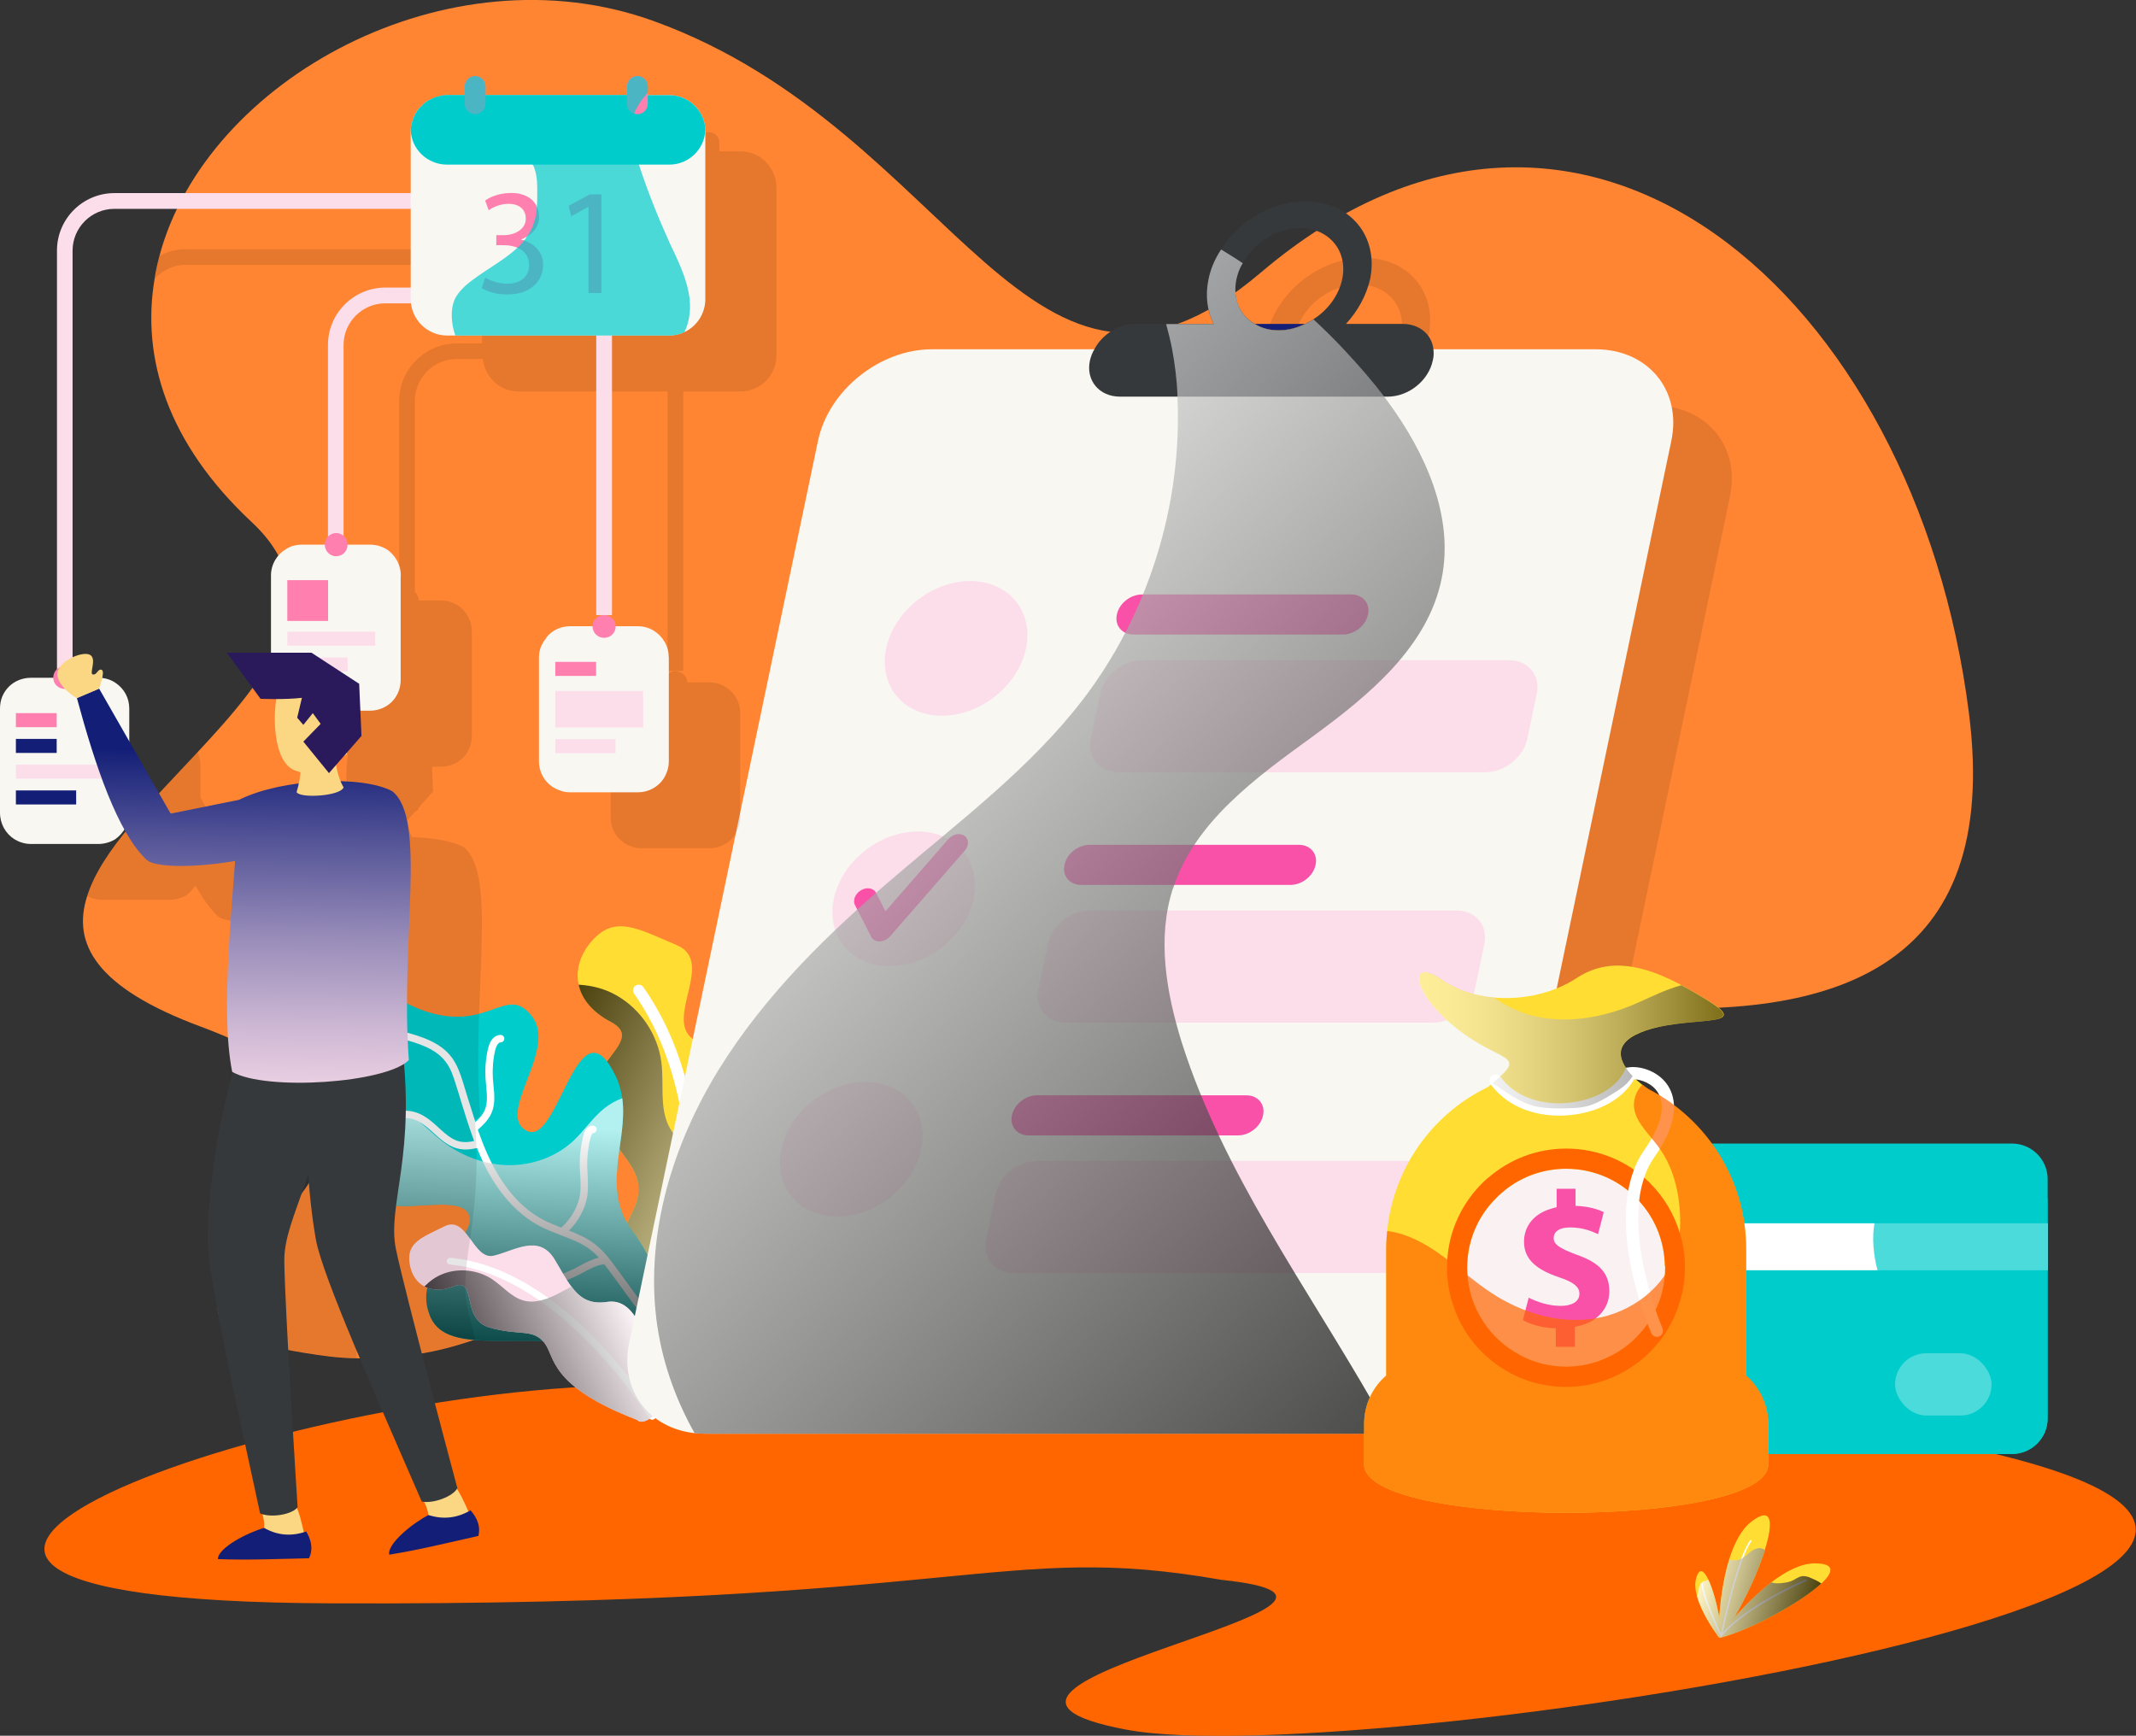 <?xml version="1.0" encoding="UTF-8"?>
<svg xmlns="http://www.w3.org/2000/svg" xmlns:xlink="http://www.w3.org/1999/xlink" viewBox="0 0 149.21 121.26">
  <rect x="0" y="0" width="149.21" height="121.26" fill="#333333" stroke="none"/>
  <defs>
    <style>
      .cls-1 {
        opacity: .1;
      }

      .cls-1, .cls-2, .cls-3, .cls-4, .cls-5, .cls-6, .cls-7, .cls-8, .cls-9, .cls-10, .cls-11, .cls-12, .cls-13, .cls-14, .cls-15, .cls-16, .cls-17, .cls-18, .cls-19, .cls-20, .cls-21, .cls-22, .cls-23, .cls-24, .cls-25, .cls-26 {
        stroke-width: 0px;
      }

      .cls-2 {
        fill: url(#linear-gradient);
      }

      .cls-2, .cls-3, .cls-4, .cls-5, .cls-23, .cls-24, .cls-25, .cls-26 {
        mix-blend-mode: overlay;
      }

      .cls-2, .cls-3, .cls-4, .cls-23, .cls-24, .cls-25, .cls-26 {
        opacity: .7;
      }

      .cls-3, .cls-15 {
        fill: #f60;
      }

      .cls-4, .cls-22 {
        fill: #0cc;
      }

      .cls-5 {
        fill: url(#linear-gradient-5);
        opacity: .5;
      }

      .cls-6 {
        fill: url(#linear-gradient-8);
      }

      .cls-7 {
        fill: url(#linear-gradient-7);
      }

      .cls-27 {
        isolation: isolate;
      }

      .cls-8 {
        fill: #f8f7f2;
      }

      .cls-9 {
        fill: #2a195b;
      }

      .cls-10 {
        fill: #36393b;
      }

      .cls-11 {
        fill: #131f77;
      }

      .cls-12 {
        fill: #fcdeeb;
      }

      .cls-13 {
        fill: #fbd783;
      }

      .cls-14 {
        fill: #ff7faf;
      }

      .cls-16 {
        fill: #ff8533;
      }

      .cls-17 {
        fill: #fd3;
      }

      .cls-18 {
        fill: #fff;
      }

      .cls-19 {
        fill: #faf1f3;
      }

      .cls-20 {
        fill: #fefefe;
      }

      .cls-21 {
        fill: #f851a7;
      }

      .cls-23 {
        fill: url(#linear-gradient-6);
      }

      .cls-24 {
        fill: url(#linear-gradient-2);
      }

      .cls-25 {
        fill: url(#linear-gradient-4);
      }

      .cls-26 {
        fill: url(#linear-gradient-3);
      }
    </style>
    <linearGradient id="linear-gradient" x1="-143.95" y1="52.33" x2="-122.84" y2="52.33" gradientTransform="translate(-53.21 -20.3) rotate(-154.54) scale(1 -1)" gradientUnits="userSpaceOnUse">
      <stop offset="0" stop-color="#fff"/>
      <stop offset="1" stop-color="#000"/>
    </linearGradient>
    <linearGradient id="linear-gradient-2" x1="-361.78" y1="102.29" x2="-358.9" y2="118.46" gradientTransform="translate(-337.15 20.73) rotate(173.05) scale(1 -1)" xlink:href="#linear-gradient"/>
    <linearGradient id="linear-gradient-3" x1="-473.11" y1="197.05" x2="-460.44" y2="197.05" gradientTransform="translate(-468.2 102.94) rotate(156.1) scale(1 -1)" xlink:href="#linear-gradient"/>
    <linearGradient id="linear-gradient-4" x1="46" y1="38.64" x2="104.19" y2="93.08" gradientTransform="matrix(1,0,0,1,0,0)" xlink:href="#linear-gradient"/>
    <linearGradient id="linear-gradient-5" x1="99.13" y1="72.68" x2="120.41" y2="72.68" gradientUnits="userSpaceOnUse">
      <stop offset="0" stop-color="#fff"/>
      <stop offset=".1" stop-color="#f9f9f9"/>
      <stop offset=".22" stop-color="#e9e9e9"/>
      <stop offset=".36" stop-color="#cfcfcf"/>
      <stop offset=".51" stop-color="#ababab"/>
      <stop offset=".67" stop-color="#7c7c7c"/>
      <stop offset=".83" stop-color="#434343"/>
      <stop offset="1" stop-color="#010101"/>
      <stop offset="1" stop-color="#000"/>
    </linearGradient>
    <linearGradient id="linear-gradient-6" x1="-122.59" y1="94.28" x2="-114.4" y2="94.28" gradientTransform="translate(261.59 51.17) rotate(14.99)" gradientUnits="userSpaceOnUse">
      <stop offset="0" stop-color="#fff"/>
      <stop offset=".26" stop-color="#c1c1c1"/>
      <stop offset=".85" stop-color="#292929"/>
      <stop offset="1" stop-color="#000"/>
    </linearGradient>
    <linearGradient id="linear-gradient-7" x1="22.5" y1="52.53" x2="22.1" y2="79.07" gradientUnits="userSpaceOnUse">
      <stop offset="0" stop-color="#131f77"/>
      <stop offset=".21" stop-color="#4e4f94"/>
      <stop offset=".49" stop-color="#988cb9"/>
      <stop offset=".73" stop-color="#ceb8d4"/>
      <stop offset=".9" stop-color="#efd3e4"/>
      <stop offset="1" stop-color="#fcdeeb"/>
    </linearGradient>
    <linearGradient id="linear-gradient-8" x1="11.73" y1="52.38" x2="11.33" y2="78.91" xlink:href="#linear-gradient-7"/>
  </defs>
  <g class="cls-27">
    <g id="Layer_2" data-name="Layer 2">
      <g id="Layer_1-2" data-name="Layer 1">
        <g id="Budget_Management" data-name="Budget Management">
          <g>
            <path class="cls-16" d="m113.4,70.29c-9.32-.66-19.89-3.2-28.99-5.25-12.71-2.86-22.67,6.91-32.87,16.01-5.83,5.2-11.76,10.2-18.33,12.52-1.56.54-3.15.95-4.76,1.12-1.17.2-2.32.27-3.51.2-.61,0-1.24-.05-1.88-.12-1.2-.15-2.22-.32-3.1-.49-8.61-1.78-3.64-5.32.05-9.57,2.49-2.9,4.37-6.13.85-9.27v-.02c-1.37-1.24-3.54-2.46-6.81-3.69-7.37-2.73-9.03-5.81-7.96-9.13,1-3.2,4.47-6.56,7.71-10.05,4.95-5.3,9.42-10.81,3.78-16.08-5.91-5.52-7.71-11.49-6.78-16.99.07-.54.2-1.07.34-1.61C14.42,5.57,31.28-3.73,45.66,1.47c21.28,7.69,26.19,31.36,42.44,17.55,22.4-19.01,45.76,1.68,49.44,30.8,2.27,17.86-9.37,21.52-24.14,20.47Z"/>
            <path class="cls-15" d="m44.71,96.77c-25.11,0-66.57,15.05-21.66,15.24s46.73-4.37,62.28-1.64c15.71,1.64-23.29,7.32-6.67,10.46,16.62,3.14,105.89-11.3,55.06-20.43-59.85-10.75-89.03-3.63-89.03-3.63Z"/>
          </g>
          <g>
            <path class="cls-1" d="m115.55,28.34h-11.3c-.12-1.02-.98-1.76-2.15-1.76h-3.98c.83-.9,1.42-1.98,1.68-3.15.61-3-1.42-5.42-4.51-5.42-2.37,0-4.64,1.37-5.93,3.34-.41.63-.71,1.34-.85,2.07-.24,1.17-.1,2.25.37,3.15h-5.49c-1.15,0-2.32.73-2.83,1.76h-11.35c-3.66,0-7.22,2.88-7.98,6.39l-9.69,46.32c10.2-9.1,20.16-18.86,32.87-16.01,9.1,2.05,19.67,4.59,28.99,5.25l7.44-35.56c.76-3.51-1.61-6.39-5.3-6.39Zm-17.69-4.91c-.24,1.15-1.02,2.17-2.03,2.81-.2.12-.39.24-.59.34-.15.07-.29.12-.44.17.15-.05.29-.12.44-.2h-3.51c.12.07.24.15.37.2-.12-.05-.24-.1-.37-.17v-.02c-1.05-.59-1.56-1.76-1.29-3.12.1-.39.22-.76.44-1.12.78-1.42,2.37-2.44,4.03-2.44,2.03,0,3.37,1.59,2.95,3.56Zm-6.13,3.12c.12.07.24.15.37.2.12.05.24.1.39.12.12.05.24.07.37.07.17.02.34.05.54.05h.02c.17,0,.32,0,.46-.02.32-.05.63-.12.93-.22.15-.05.29-.12.44-.2h-3.51Z"/>
            <g>
              <g>
                <path class="cls-17" d="m40.42,68.8c.21.97.94,1.9,2.23,2.58,2.69,1.4-2.42,3.04-.89,6.33,1.52,3.27,3.14,3.8,2.79,5.9-.35,2.1-3.53,3.56.22,14.11-.18,1.11,3,1.65,3.19.53,4.8-5.4,7.62-9.84,4.98-12.11-1.58-1.36-1.73-2.73-1.36-4.33.22-1.07.7-2.23,1.13-3.57,1.09-3.34-2.31-4.19-4.31-5.65-2-1.46,1.61-5.42-1.14-6.57-2.74-1.16-4.3-2.11-5.9-.3-.82.92-1.17,2.03-.94,3.07Z"/>
                <path class="cls-18" d="m46.16,99.21c.19.03.38-.08.44-.27.25-.77,6.08-19-1.66-29.98-.13-.18-.37-.22-.55-.1s-.22.37-.1.55c7.51,10.65,1.62,29.09,1.55,29.28-.07.21.05.43.25.5.02,0,.04.01.06.01Z"/>
                <path class="cls-2" d="m40.42,68.8c.21.97.94,1.9,2.23,2.58,2.69,1.4-2.42,3.04-.89,6.33,1.52,3.27,3.14,3.8,2.79,5.9-.35,2.1-3.53,3.56.22,14.11-.18,1.11,3,1.65,3.19.53,4.8-5.4,7.62-9.84,4.98-12.11-1.58-1.36-1.73-2.73-1.36-4.33-.49-.19-.99-.39-1.48-.58-1.36-.55-2.78-1.3-3.42-2.64-.61-1.34-.29-2.91-.48-4.38-.25-1.94-1.46-3.73-3.15-4.68-.84-.48-1.72-.68-2.62-.74Z"/>
              </g>
              <g>
                <path class="cls-22" d="m20.86,77.99c.5.9,1.32,1.95,2.34,3.09,3.15,3.53,3.93-.16,3.44,2.11-.49,2.28,5.44-.08,6.12,1.67.69,1.76-4.11,3.52-2.74,7.03,1.36,3.52,8.5.14,14.7,3.22,1.55.71,2.18.26,2.28-.89,0,0-.14-4.69-2.8-8.17-2.28-3-.31-6.3-.73-9.33-.08-.5-.2-.99-.43-1.48-2.69-5.69-4,4.92-6.24,3.76-2.24-1.14,2.17-5.65.37-7.99-1.8-2.34-3.02,1.17-7.56-.4-4.54-1.57-5.13-5.87-8.02-5.94s3.82,6.13,1.7,5.29c-2.12-.84-1.63,1.35-.13,3.03,1.48,1.68,3.88,2.65-.22,2.22-2.77-.29-3.13.88-2.08,2.77Z"/>
                <path class="cls-20" d="m41.38,78.63c-.22.03-.5.17-.64.73-.17.69-.26,1.4-.24,2.11,0,.21.02.42.03.63.03.49.05.94-.02,1.4-.14.82-.64,1.68-1.3,2.26-.44-.17-.88-.34-1.29-.56-1.47-.77-2.74-2.21-3.68-4.16-.33-.68-.61-1.4-.86-2.12.35-.3.71-.65.93-1.11.3-.64.23-1.33.16-2-.01-.16-.03-.31-.04-.47-.04-.66.01-1.32.16-1.96.06-.26.2-.55.38-.56.14,0,.26-.12.26-.26,0-.14-.12-.26-.26-.26-.42,0-.74.35-.88.96-.16.69-.22,1.41-.17,2.11.01.16.03.32.04.49.06.63.12,1.22-.12,1.74-.14.3-.38.56-.63.79-.17-.53-.34-1.06-.5-1.58-.12-.4-.25-.81-.37-1.21-.19-.61-.4-1.2-.77-1.71-.79-1.07-2.1-1.48-3.49-1.85-.14-.04-.28.05-.32.18-.04.14.05.28.18.32,1.3.34,2.52.72,3.21,1.66.33.44.51.96.69,1.55.13.4.25.8.37,1.2.28.91.57,1.84.91,2.76-.61.14-1.07.09-1.51-.16-.35-.2-.65-.48-.97-.77l-.22-.2c-.39-.35-.87-.73-1.44-.89-.49-.14-1.03-.13-1.65.04-.17.05-.35.13-.54.22-.26.12-.56.26-.75.24-.14-.01-.27.09-.28.24-.01.14.09.27.24.28.33.03.67-.14,1.01-.29.17-.08.33-.15.46-.19.53-.14.98-.16,1.37-.05.47.14.87.45,1.24.78l.22.2c.33.3.66.6,1.06.83.71.41,1.37.35,1.96.21.14.36.3.71.46,1.06.99,2.05,2.34,3.56,3.91,4.39.47.25.98.44,1.46.63.03.01.05.03.08.03.75.29,1.46.56,2.05,1.03.2.15.37.33.55.52-.46.11-.88.33-1.28.54l-.26.14c-1.11.58-2.79,1.2-4.54.91-.23-.04-.47-.09-.7-.15-.6-.14-1.23-.29-1.87-.18-.14.03-.24.16-.21.3.02.14.16.24.3.21.54-.09,1.08.04,1.66.18.25.06.49.11.74.16,1.39.24,2.74-.06,3.82-.49.38-.15.73-.31,1.04-.47l.26-.14c.46-.25.9-.48,1.38-.55.01,0,.02,0,.03-.01.18.23.36.46.53.7l1.72,2.36c.39.53.79,1.09,1.08,1.68.71,1.46.73,3.21.05,4.68-.06.13,0,.28.13.34.07.03.14.03.2,0s.11-.07.14-.13c.74-1.61.71-3.53-.06-5.12-.31-.64-.73-1.21-1.13-1.76l-1.72-2.36c-.45-.62-.92-1.26-1.55-1.76-.56-.44-1.2-.72-1.84-.97.65-.65,1.13-1.52,1.27-2.38.08-.51.05-1.02.03-1.51-.01-.2-.02-.41-.03-.61-.01-.67.06-1.33.23-1.97.06-.24.14-.34.2-.34.14-.02.24-.15.23-.29-.02-.14-.15-.24-.29-.23Z"/>
                <path class="cls-24" d="m20.86,77.99c.5.9,1.32,1.95,2.34,3.09,3.15,3.53,3.93-.16,3.44,2.11-.49,2.28,5.44-.08,6.12,1.67.69,1.76-4.11,3.52-2.74,7.03,1.36,3.52,8.5.14,14.7,3.22,1.55.71,2.18.26,2.28-.89,0,0-.14-4.69-2.8-8.17-2.28-3-.31-6.3-.73-9.33-.45.17-.88.41-1.26.71-.82.66-1.39,1.56-2.17,2.28-1.21,1.12-2.87,1.71-4.53,1.69-1.66-.03-3.27-.64-4.59-1.65-.7-.54-1.31-1.19-2.03-1.71-1.65-1.24-3.86-1.82-5.83-1.22-.8.24-1.52.66-2.19,1.17Z"/>
              </g>
              <g>
                <path class="cls-12" d="m29.64,89.87c.52.28,1.23.32,2.05,0,1.69-.68.44,2.29,2.53,2.88,2.08.59,2.96.05,3.78,1.03.82.98.24,3,6.51,5.42.43.52,1.92-.72,1.48-1.25-.58-4.29-1.5-7.31-3.57-7-1.23.19-1.92-.28-2.5-1.07-.4-.52-.74-1.19-1.18-1.91-1.1-1.8-2.81-.59-4.25-.25-1.44.34-1.84-2.85-3.44-2.05-1.6.79-2.64,1.13-2.44,2.57.1.74.47,1.33,1.03,1.63Z"/>
                <path class="cls-18" d="m45.72,99.14c.09-.07.11-.2.05-.31-.25-.42-6.28-10.19-14.3-10.96-.13-.01-.25.08-.26.21s.08.25.21.26c7.78.74,13.87,10.63,13.93,10.73.07.11.21.15.33.08.01,0,.02-.01.03-.02Z"/>
                <path class="cls-26" d="m29.64,89.87c.52.28,1.23.32,2.05,0,1.69-.68.44,2.29,2.53,2.88,2.08.59,2.96.05,3.78,1.03.82.98.24,3,6.51,5.42.43.52,1.92-.72,1.48-1.25-.58-4.29-1.5-7.31-3.57-7-1.23.19-1.92-.28-2.5-1.07-.28.15-.56.3-.84.45-.78.41-1.68.76-2.53.52-.85-.25-1.44-1-2.18-1.49-.98-.64-2.27-.79-3.36-.39-.55.2-.98.52-1.36.9Z"/>
              </g>
            </g>
            <g>
              <path class="cls-8" d="m116.75,30.8l-13.18,62.97c-.66,3.07-3.44,5.65-6.57,6.24-.46.11-.92.15-1.4.15h-46.34c-.26,0-.5-.02-.74-.04-3.24-.35-5.26-3.07-4.56-6.35l13.18-62.97c.74-3.53,4.31-6.4,7.97-6.4h46.34c3.68,0,6.04,2.87,5.3,6.4Z"/>
              <path class="cls-11" d="m91.15,22.63c-.58.28-1.2.44-1.85.44s-1.2-.16-1.66-.44h3.51Z"/>
              <path class="cls-10" d="m98.01,22.63h-3.99c.83-.9,1.42-1.97,1.69-3.13.61-3-1.4-5.43-4.51-5.43-2.37,0-4.64,1.38-5.91,3.35-.42.64-.72,1.34-.88,2.08-.24,1.16-.09,2.23.37,3.13h-5.48c-1.16,0-2.32.74-2.85,1.77-.15.24-.24.5-.31.77-.31,1.4.64,2.54,2.1,2.54h18.7c1.47,0,2.87-1.14,3.15-2.54.07-.26.07-.53.04-.77-.11-1.03-.96-1.77-2.15-1.77Zm-7.21-6.7c2.04,0,3.37,1.6,2.96,3.57-.24,1.14-1.01,2.17-2.01,2.8-.2.13-.39.24-.59.33-.59.28-1.2.44-1.84.44s-1.2-.15-1.66-.44c-1.05-.59-1.58-1.77-1.29-3.13.09-.39.22-.77.44-1.12.77-1.42,2.37-2.45,4.01-2.45Z"/>
              <ellipse class="cls-12" cx="66.79" cy="45.3" rx="5.32" ry="4.32" transform="translate(-13.82 49.23) rotate(-36.94)"/>
              <path class="cls-21" d="m93.81,44.33h-14.63c-.8,0-1.33-.63-1.16-1.4h0c.16-.78.95-1.4,1.75-1.4h14.63c.8,0,1.33.63,1.16,1.4h0c-.16.78-.95,1.4-1.75,1.4Z"/>
              <path class="cls-12" d="m103.76,53.95h-25.62c-1.34,0-2.21-1.05-1.94-2.34l.66-3.15c.27-1.3,1.58-2.34,2.93-2.34h25.62c1.34,0,2.21,1.05,1.94,2.34l-.66,3.15c-.27,1.3-1.58,2.34-2.93,2.34Z"/>
              <ellipse class="cls-12" cx="63.13" cy="62.8" rx="5.32" ry="4.32" transform="translate(-25.07 50.54) rotate(-36.94)"/>
              <path class="cls-21" d="m90.15,61.82h-14.63c-.8,0-1.33-.63-1.16-1.4h0c.16-.78.95-1.4,1.75-1.4h14.63c.8,0,1.33.63,1.16,1.4h0c-.16.78-.95,1.4-1.75,1.4Z"/>
              <path class="cls-12" d="m100.1,71.44h-25.62c-1.34,0-2.21-1.05-1.94-2.34l.66-3.15c.27-1.3,1.58-2.34,2.93-2.34h25.62c1.34,0,2.21,1.05,1.94,2.34l-.66,3.15c-.27,1.3-1.58,2.34-2.93,2.34Z"/>
              <ellipse class="cls-12" cx="59.46" cy="80.29" rx="5.32" ry="4.32" transform="translate(-36.31 51.85) rotate(-36.94)"/>
              <path class="cls-21" d="m86.48,79.32h-14.63c-.8,0-1.33-.63-1.16-1.4h0c.16-.78.95-1.4,1.75-1.4h14.63c.8,0,1.33.63,1.16,1.4h0c-.16.78-.95,1.4-1.75,1.4Z"/>
              <path class="cls-12" d="m96.44,88.93h-25.62c-1.34,0-2.21-1.05-1.94-2.34l.66-3.15c.27-1.3,1.58-2.34,2.93-2.34h25.62c1.34,0,2.21,1.05,1.94,2.34l-.66,3.15c-.27,1.3-1.58,2.34-2.93,2.34Z"/>
              <path class="cls-21" d="m61.44,65.77c-.26,0-.47-.12-.58-.32l-1.13-2.21c-.18-.34.01-.81.42-1.05.41-.24.88-.15,1.05.19l.66,1.28,4.38-5.04c.31-.35.82-.46,1.13-.23.32.22.33.69.02,1.04l-5.22,5.99c-.19.21-.46.34-.72.35h-.02Z"/>
              <path class="cls-25" d="m81.93,62.08c-1.12,3.46-.46,7.25.61,10.71,2.89,9.13,8.69,17.02,13.45,25.34.35.61.7,1.25,1.01,1.88-.46.11-.92.15-1.4.15h-46.34c-.26,0-.5-.02-.74-.04-1.38-2.45-2.32-5.15-2.67-7.97-.74-6.07,1.16-12.24,4.36-17.43,3.22-5.21,7.67-9.55,12.31-13.49,4.58-3.92,9.46-7.58,13.12-12.35,4.58-5.98,6.96-13.62,6.61-21.16v-.13c-.04-1.07-.18-2.15-.37-3.18-.11-.59-.26-1.18-.42-1.77h3.33c-.46-.9-.61-1.97-.37-3.13.15-.74.46-1.45.88-2.08.5.31,1.01.61,1.51.96-.22.35-.35.72-.44,1.12-.28,1.36.24,2.54,1.29,3.13.46.28,1.01.44,1.66.44s1.25-.15,1.84-.44c.2-.09.39-.2.59-.33.74.68,1.47,1.4,2.12,2.1,1.07,1.14,2.04,2.26,2.83,3.31.09.11.15.22.24.33,2.63,3.57,4.64,8.02,3.77,12.35-.96,4.8-5.1,8.19-9.05,11.08-3.96,2.87-8.23,5.96-9.72,10.6Z"/>
            </g>
            <g>
              <path class="cls-22" d="m143.04,82.38v16.71c0,1.37-1.11,2.49-2.49,2.49h-28.79c-1.37,0-2.49-1.12-2.49-2.49v-16.71c0-1.37,1.12-2.49,2.49-2.49h28.79c1.38,0,2.49,1.12,2.49,2.49Z"/>
              <rect class="cls-18" x="109.28" y="85.46" width="33.76" height="3.28"/>
              <rect class="cls-18" x="132.38" y="94.54" width="6.74" height="4.35" rx="2.18" ry="2.18"/>
              <path class="cls-4" d="m143.04,83.71v15.37c0,1.37-1.11,2.49-2.49,2.49h-28.79c-1.37,0-2.49-1.12-2.49-2.49v-9.36c.08-.02.14-.03.22-.06,1.74-.41,3.56-.63,5.3-.22,2.25.52,4.13,2.01,5.98,3.37,1.86,1.37,3.92,2.7,6.23,2.78,2.3.09,4.82-1.57,4.83-3.87.01-.85-.3-1.65-.54-2.46-.06-.18-.1-.35-.14-.53-.28-1.07-.39-2.21-.21-3.28.12-.73.38-1.43.83-2.03.93-1.27,2.54-1.91,4.13-1.98,1.57-.07,3.13.38,4.6.94.9.35,1.78.75,2.54,1.33Z"/>
            </g>
            <g>
              <path class="cls-17" d="m123.52,99.48v2.83c0,4.5-28.23,4.5-28.23,0v-2.83c0-1.35.59-2.56,1.54-3.38v-8.83c0-.43.03-.86.07-1.27.19-1.91.81-3.7,1.76-5.27,1.16-1.9,2.81-3.48,4.79-4.54l.5-.26c.12-.09.22-.19.33-.27,2.49-2.07.65-1.36-2.44-3.75-3.23-2.49-3.54-5.14-1.08-3.43,1,.69,2.27,1.09,3.62,1.21,1.98.17,4.11-.28,5.77-1.37,2.26-1.48,4.7-.89,7.33.51.59.31,1.21.67,1.82,1.05,3.34,2.06-1.58.97-4.69,2.25-1.03.42-1.39.95-1.39,1.48s.4,1.13.84,1.58c.22.24.47.44.67.6.26.2.45.32.45.32,4.04,2.09,6.8,6.31,6.8,11.17v8.83c.94.83,1.54,2.03,1.54,3.38Z"/>
              <g>
                <path class="cls-19" d="m116.32,88.56c0,1.69-.61,3.23-1.63,4.44-.61.74-1.38,1.34-2.26,1.77-.91.45-1.95.71-3.02.71-1.19,0-2.31-.3-3.29-.84l-.02-.02c-1.42-.76-2.52-2.01-3.13-3.52-.31-.78-.48-1.65-.48-2.54,0-1.7.61-3.24,1.63-4.44.32-.37.67-.71,1.05-1.01,1.16-.92,2.64-1.46,4.24-1.46,2.12,0,4.01.95,5.28,2.47.98,1.16,1.57,2.65,1.61,4.28.02.06.02.11.02.17Z"/>
                <path class="cls-21" d="m110.02,92.69c.96-.16,1.66-.62,2.04-1.23.01,0,.01-.01.01-.01.23-.37.35-.79.35-1.25v-.06c-.03-1.19-.69-1.93-2.27-2.48-1.15-.43-1.62-.71-1.62-1.16,0-.37.27-.75,1.16-.75.96,0,1.59.31,1.94.47l.09-.34.31-1.2c-.44-.21-1.05-.4-1.97-.44v-1.19h-1.32v1.29c-.14.03-.28.06-.41.11-1.19.35-1.87,1.22-1.87,2.3,0,1.3.98,1.98,2.44,2.48.91.3,1.35.6,1.42,1.02.01.04.01.1.01.14,0,.55-.54.84-1.3.84-.85,0-1.63-.27-2.2-.55h-.01l-.03-.03-.41,1.57c.51.31,1.39.55,2.3.58v1.29h1.33v-1.39Z"/>
                <path class="cls-15" d="m117.69,88.03c-.04-.63-.15-1.25-.33-1.83-.4-1.38-1.15-2.61-2.13-3.58-1.5-1.48-3.56-2.38-5.82-2.38-2.06,0-3.94.75-5.39,1.99-.23.17-.44.38-.65.6-1.42,1.5-2.29,3.5-2.29,5.73,0,.24.01.47.03.69.06.78.24,1.52.5,2.22.55,1.52,1.54,2.81,2.82,3.77,1.39,1.05,3.11,1.65,4.97,1.65,1.5,0,2.89-.4,4.12-1.11.63-.36,1.2-.79,1.7-1.29,1-.99,1.74-2.21,2.13-3.57.23-.75.35-1.54.35-2.35,0-.18,0-.36-.02-.52Zm-3,4.97c-.61.74-1.38,1.34-2.26,1.77-.91.45-1.95.71-3.02.71-1.19,0-2.31-.3-3.29-.84l-.02-.02c-1.42-.76-2.52-2.01-3.13-3.52-.31-.78-.48-1.65-.48-2.54,0-1.7.61-3.24,1.63-4.44.32-.37.67-.71,1.05-1.01,1.16-.92,2.64-1.46,4.24-1.46,2.12,0,4.01.95,5.28,2.47.98,1.16,1.57,2.65,1.61,4.28.02.06.02.11.02.17,0,1.69-.61,3.23-1.63,4.44Z"/>
              </g>
              <path class="cls-18" d="m115.74,93.39c-.17,0-.32-.1-.39-.26-.15-.34-3.59-8.36-.48-12.8,1.18-1.69,1.51-3.07.95-3.99-.39-.65-1.16-.92-1.67-.94-.76,1.35-2.44,2.3-4.46,2.5-2.32.23-4.39-.57-5.56-2.15-.14-.19-.1-.46.09-.6.19-.14.46-.1.6.09.98,1.33,2.76,2.01,4.78,1.8,1.81-.18,3.33-1.06,3.89-2.24l.1-.21.23-.03c.86-.1,2.11.32,2.73,1.34.52.86.78,2.42-.98,4.93-2.84,4.04.53,11.88.56,11.96.09.22,0,.47-.22.57-.06.02-.11.04-.17.04Z"/>
              <path class="cls-3" d="m123.52,99.48v2.83c0,4.5-28.23,4.5-28.23,0v-2.83c0-1.35.59-2.56,1.54-3.38v-8.83c0-.43.03-.86.07-1.27.21.02.42.06.63.11,2.55.62,4.42,2.74,6.6,4.18,2.13,1.42,4.75,2.22,7.28,1.82,2.53-.4,4.9-2.16,5.66-4.61.28-.9.34-1.86.28-2.8-.09-1.66-.55-3.34-1.56-4.66-.72-.96-1.78-1.89-1.64-3.07.06-.48.27-.88.58-1.2.26.2.45.32.45.32,4.04,2.09,6.8,6.31,6.8,11.17v8.83c.94.83,1.54,2.03,1.54,3.38Z"/>
              <path class="cls-5" d="m114.6,72.12c-1.03.42-1.39.95-1.39,1.48s.4,1.13.84,1.58c-.12.18-.26.36-.42.52-.29.29-.65.51-1.01.73-.54.34-1.1.67-1.72.84-.57.15-1.15.15-1.74.16-.62,0-1.26,0-1.86-.13-1.13-.26-2.07-.98-3.04-1.64,2.49-2.07.65-1.36-2.44-3.75-3.23-2.49-3.54-5.14-1.08-3.43,1,.69,2.27,1.09,3.62,1.21.37.25.75.48,1.14.68,2.74,1.38,6.09.94,8.89-.31,1.04-.46,2.01-.95,3.06-1.23.59.31,1.21.67,1.82,1.05,3.34,2.06-1.58.97-4.69,2.25Z"/>
            </g>
            <path class="cls-1" d="m51.42,48.74c-.39-.66-1.07-1.07-1.85-1.07h-1.56c0-.41-.37-.78-.83-.78-.44,0-.81.37-.81.78h-1.54c-.68,0-1.27.29-1.66.78v.02c-.32.39-.51.83-.51,1.34v7.3c0,.95.61,1.76,1.46,2.03.22.1.46.12.71.12h4.73c.71,0,1.37-.34,1.76-.9.22-.37.39-.78.39-1.24v-7.3c0-.39-.1-.76-.29-1.07Zm.32-38.17h-1.49v-.61c0-.41-.34-.73-.73-.73-.41,0-.73.32-.73.73v.61h-9.88v-.61c0-.41-.32-.73-.73-.73-.39,0-.73.32-.73.73v.61h-1.22c-.2,0-.41.02-.59.07-.2.05-.34.1-.51.2-.1.02-.22.07-.32.15-.12.07-.24.17-.34.29-.12.12-.22.24-.34.37-.07.12-.15.22-.2.34-.07.2-.15.37-.17.54-.05.15-.07.29-.07.49v4.39H12.98c-.66,0-1.29.17-1.83.46-.15.54-.27,1.07-.34,1.61.54-.61,1.32-.98,2.17-.98h20.69v5.49h-1.76c-2.22,0-4.03,1.81-4.03,4.03v13.37c-.12.15-.22.34-.22.56h-1.56c-.44,0-.78.1-1.12.29-.63.39-1.07,1.07-1.07,1.85v5.42h-3.07l2.34,3.22h1.12c-.29,1.93-.02,4.66,1.39,5.03.1.05.2.05.27.07-.02.27-.1.54-.15.81-1.51.22-2.98.59-4.08,1.12v.02l-4.83.98-2.9-5.05v-2.29c0-.32-.07-.61-.2-.88-3.25,3.49-6.71,6.86-7.71,10.05.29.17.66.27,1.05.27h4.71c.44,0,.85-.12,1.17-.32.27-.2.46-.41.63-.68.49.88,1,1.61,1.56,2.15.78.63,3.95.44,6.17.05-.32,4.2-.63,8.18-.54,11.35v.02c.05,1.24.15,2.39.34,3.37.02,0,.05,0,.05.02-.59,2.05-.98,4.05-1.24,5.88-.34,2.2-.49,4.12-.51,5.56-.02.81.17,2.22.46,4,.88.17,1.9.34,3.1.49.63.07,1.27.12,1.88.12-.05-1.24-.1-2.27-.1-2.88,0-1.73.83-3.49,1.68-6.08.12,1.81.32,3.39.54,4.59.17.85.66,2.32,1.39,4.17,1.61-.17,3.2-.59,4.76-1.12-.27-1-.46-1.83-.56-2.37-.61-2.86,1.12-6.15.54-12.96.15-.07.27-.17.37-.27-.63-8.3,1.29-16.86-1.17-18.79-.81-.41-2.12-.63-3.59-.68-.17-.37-.27-.76-.34-1.15l.56-.63c.07-.05.15-.07.22-.12v-.12l1.03-1.17-.07-1.73h.63c.59,0,1.15-.24,1.54-.63.39-.39.61-.93.61-1.51v-7.32c0-.68-.32-1.29-.83-1.71-.37-.27-.83-.44-1.32-.44h-1.56c0-.22-.1-.44-.27-.59v-13.35c0-1.61,1.32-2.93,2.93-2.93h1.81c.15,1.24,1.17,2.27,2.49,2.27h10.42v19.52h1.1v-19.52h4c.39,0,.71-.07,1.05-.24.88-.39,1.46-1.29,1.46-2.29v-11.81c-.05-1.34-1.15-2.44-2.51-2.44Z"/>
            <g>
              <path class="cls-17" d="m127.24,110.61c-1.42,1.34-4.96,3.25-7.02,3.79-.03,0-.05,0-.07-.01t0,0c-.05-.03-.07-.1-.03-.15,0,0,.01-.02.02-.03.02-.03.05-.06.08-.09h0s0-.02.02-.03c.04-.06.09-.12.15-.19h0c.21-.25.47-.56.78-.92h0c.69-.77,1.6-1.7,2.58-2.45h0c.99-.75,2.05-1.31,3.01-1.31,1.43-.01,1.33.59.49,1.39Z"/>
              <path class="cls-17" d="m123.29,108.29c-.46,1.45-1.29,3.28-2.13,4.69h0c-.14.24-.28.47-.42.68h0c-.16.25-.32.47-.48.67h0s0,.02-.02.03c-.02.03-.05.04-.09.03-.01,0-.02,0-.04,0-.04-.02-.06-.05-.06-.1,0-.07,0-.16,0-.25h0c0-.08,0-.17,0-.26h0c0-.22.02-.47.04-.75.08-1.13.27-2.71.7-4.09.35-1.11.84-2.1,1.57-2.65,1.47-1.12,1.51.11.92,1.99Z"/>
              <path class="cls-17" d="m120.24,114.28s0,.04-.02.06c-.02.03-.05.05-.08.05-.01,0-.02,0-.03,0-.02,0-.05-.02-.07-.04-.37-.51-1.18-1.71-1.49-2.82-.13-.45-.17-.88-.07-1.25.21-.8.54-.59.85.06.31.64.61,1.72.77,2.69.06.35.1.69.13.99h0s0,.04,0,.06c0,.07,0,.13,0,.19Z"/>
              <path class="cls-18" d="m126.21,110.37s-.05-.04-.08-.03c-.04.02-4.06,1.74-5.8,3.73.23-1.05,1.21-5.38,2.02-6.39.02-.02.02-.06,0-.08-.03-.02-.06-.02-.08,0-.86,1.06-1.86,5.6-2.06,6.51-.27-.59-1.29-2.88-1.24-3.44,0-.03-.02-.06-.05-.06-.03,0-.06.02-.06.05-.06.67,1.25,3.52,1.31,3.64,0,.02.02.03.04.03,0,0,0,0,0,0h0s0,0,0,0c0,0,.01,0,.02,0,0,0,0,0,0,0,0,0,0,0,0,0,.01,0,.02,0,.03,0,1.62-2.04,5.86-3.85,5.9-3.87.03-.01.04-.05.03-.08Z"/>
              <path class="cls-23" d="m127.24,110.61c-1.42,1.34-4.96,3.25-7.02,3.79-.03,0-.05,0-.07-.01-.01,0-.02,0-.04,0-.02,0-.05-.02-.07-.04-.37-.51-1.18-1.71-1.49-2.82.09-.18.09-.38.13-.58.04-.2.14-.43.35-.49.05-.01.1-.02.15-.03.06-.02.11-.05.15-.08.31.64.61,1.72.77,2.69.08-1.13.27-2.71.7-4.09.24.06.49.08.72,0,.04-.01.07-.03.1-.04.06-.03.11-.06.16-.1.18-.12.34-.28.52-.42.26-.19.62-.33.9-.16.03.02.06.04.09.06-.46,1.45-1.29,3.28-2.13,4.69.69-.77,1.6-1.7,2.58-2.44h0c.2.09.46.08.68.06.26-.03.53-.06.77-.17.24-.11.45-.29.71-.32.2-.02.4.04.58.12.21.09.52.22.74.39Z"/>
            </g>
            <g>
              <rect class="cls-12" x="41.65" y="21.94" width="1.1" height="21.03"/>
              <path class="cls-12" d="m24.01,38.05h-1.1v-13.95c0-2.21,1.8-4.01,4.01-4.01h5.32v1.1h-5.32c-1.61,0-2.92,1.31-2.92,2.91v13.95Z"/>
              <path class="cls-12" d="m5.08,47.17h-1.1v-29.67c0-2.21,1.8-4.01,4.01-4.01h22.05v1.1H7.99c-1.61,0-2.92,1.31-2.92,2.92v29.67Z"/>
              <g>
                <path class="cls-8" d="m49.27,9.09v11.81c0,1.01-.6,1.91-1.48,2.31-.33.15-.65.23-1.03.23h-15.53c-1.41,0-2.54-1.16-2.54-2.54v-11.81c0-.18.03-.33.08-.48.03-.18.1-.35.18-.53.05-.13.13-.23.2-.35.1-.13.2-.25.33-.35.1-.13.23-.23.35-.3.1-.08.2-.13.3-.15.18-.1.33-.15.53-.2.18-.05.38-.08.58-.08h15.53c1.36,0,2.46,1.11,2.51,2.44Z"/>
                <path class="cls-22" d="m49.27,9.09c-.05,1.33-1.16,2.41-2.51,2.41h-15.53c-1.38,0-2.49-1.08-2.54-2.41,0-.18.03-.33.08-.48.03-.18.1-.35.18-.53.05-.13.13-.23.2-.35.1-.13.2-.25.33-.35.1-.13.23-.23.35-.3.1-.08.2-.13.3-.15.18-.1.33-.15.53-.2.18-.05.38-.08.58-.08h15.53c1.36,0,2.46,1.11,2.51,2.44Z"/>
                <g>
                  <path class="cls-14" d="m36.61,16.8c-.08-.03-.13-.03-.2-.05v-.03c.15-.05.28-.13.4-.2.58-.33.85-.83.85-1.41,0-.23-.05-.45-.15-.65-.23-.55-.83-.98-1.81-.98-.75,0-1.43.25-1.81.53l.25.68c.3-.23.83-.45,1.38-.45.85,0,1.21.48,1.21,1.03,0,.8-.85,1.16-1.53,1.16h-.53v.7h.53c.33,0,.65.05.96.18.45.2.8.58.8,1.18.03.58-.35,1.33-1.53,1.33-.65,0-1.26-.25-1.53-.43l-.25.73c.33.23,1.01.45,1.78.45,1.66,0,2.51-.96,2.51-2.06,0-.88-.6-1.48-1.33-1.71Z"/>
                  <path class="cls-14" d="m41.2,13.58l-1.48.8.18.73,1.18-.65h.03v6.01h.9v-6.89h-.8Z"/>
                </g>
                <path class="cls-14" d="m33.92,6.04v1.21c0,.4-.33.73-.73.73s-.73-.33-.73-.73v-1.21c0-.4.33-.73.73-.73s.73.33.73.73Z"/>
                <path class="cls-14" d="m45.25,6.04v1.21c0,.4-.33.73-.73.73-.08,0-.15-.03-.23-.05-.3-.08-.5-.35-.5-.68v-1.21c0-.4.33-.73.73-.73s.73.33.73.73Z"/>
                <path class="cls-4" d="m47.79,23.21c-.33.15-.65.23-1.03.23h-14.95c-.15-.4-.23-.83-.25-1.26s.03-.85.2-1.26c.18-.38.45-.68.75-.96,1.13-.98,2.61-1.68,3.64-2.66.18-.15.33-.33.45-.5.1-.08.15-.18.2-.28.2-.25.35-.53.45-.83.15-.4.23-.8.25-1.23.03-.33.03-.65.03-.98,0-.58,0-1.13-.18-1.66-.03-.13-.08-.23-.15-.33-.35-.78-1.01-1.36-1.73-1.78-1.46-.9-3.22-1.31-4.67-2.26-.25-.15-.48-.33-.68-.53.18-.1.33-.15.53-.2.18-.05.38-.08.58-.08h1.23v-.6c0-.4.33-.73.73-.73s.73.33.73.73v.6h9.88v-.6c0-.4.33-.73.73-.73s.73.33.73.73v.4c-.05.08-.1.13-.15.2-.35.4-.63.83-.8,1.28-.05.15-.1.33-.13.5-.18,1.03.1,2.06.45,3.07,0,.03.03.08.03.1.6,1.83,1.33,3.64,2.14,5.43.53,1.11,1.08,2.24,1.31,3.44.18.93.1,1.94-.3,2.74Z"/>
              </g>
              <g>
                <path class="cls-8" d="m46.72,45.9v7.3c0,.46-.16.88-.39,1.24-.39.55-1.04.91-1.76.91h-4.73c-.26,0-.49-.03-.72-.13-.85-.26-1.47-1.08-1.47-2.02v-7.3c0-.52.2-.95.52-1.34v-.03c.39-.49.98-.78,1.66-.78h4.73c.78,0,1.47.42,1.86,1.08.2.33.29.68.29,1.08Z"/>
                <path class="cls-14" d="m43.01,43.75c0,.46-.36.81-.81.81s-.81-.36-.81-.81c0-.42.36-.78.81-.78s.81.36.81.78Z"/>
                <rect class="cls-14" x="38.79" y="46.24" width="2.85" height=".98"/>
                <rect class="cls-12" x="38.79" y="48.27" width="6.14" height="2.55"/>
                <rect class="cls-12" x="38.79" y="51.64" width="4.21" height=".98"/>
              </g>
              <g>
                <path class="cls-8" d="m27.99,40.2v7.3c0,.59-.23,1.14-.62,1.53-.39.39-.95.62-1.53.62h-4.73c-.23,0-.46-.03-.68-.1-.88-.29-1.5-1.11-1.5-2.05v-7.3c0-.78.42-1.47,1.08-1.86.33-.2.68-.29,1.11-.29h4.73c.49,0,.95.16,1.3.42.52.42.85,1.04.85,1.73Z"/>
                <path class="cls-14" d="m24.28,38.05c0,.46-.36.81-.81.81-.42,0-.78-.36-.78-.81s.36-.81.78-.81c.46,0,.81.36.81.81Z"/>
                <rect class="cls-14" x="20.07" y="40.53" width="2.85" height="2.85"/>
                <rect class="cls-12" x="20.07" y="44.13" width="6.14" height=".98"/>
                <rect class="cls-12" x="20.07" y="45.93" width="4.21" height=".98"/>
              </g>
              <g>
                <path class="cls-8" d="m9.03,49.5v7.27c0,.78-.39,1.43-.98,1.86-.33.2-.75.33-1.17.33H2.15c-.42,0-.81-.13-1.14-.33-.62-.39-1.01-1.08-1.01-1.86v-7.27c0-.62.23-1.14.62-1.53s.95-.62,1.53-.62h4.73c.46,0,.88.13,1.24.39.55.39.91,1.01.91,1.76Z"/>
                <path class="cls-14" d="m5.31,47.35c0,.42-.36.78-.78.78-.46,0-.81-.36-.81-.78,0-.46.36-.81.81-.81.42,0,.78.36.78.81Z"/>
                <rect class="cls-14" x="1.11" y="49.82" width="2.85" height=".98"/>
                <rect class="cls-11" x="1.11" y="51.62" width="2.85" height=".98"/>
                <rect class="cls-12" x="1.11" y="53.42" width="6.14" height=".98"/>
                <rect class="cls-11" x="1.11" y="55.22" width="4.21" height=".98"/>
              </g>
            </g>
            <g>
              <g>
                <path class="cls-13" d="m29.62,104.91s.31.52.33,1.19c.01.68,3.01.11,3.01.11,0,0-.25-.71-.68-1.57-.43-.85-.8-1.22-.8-1.22l-1.85,1.48Z"/>
                <path class="cls-10" d="m28.01,72.47c1.14,8.14-1,11.7-.35,14.81.65,3.11,4.29,16.68,4.29,16.68-.3.59-1.68,1.1-2.49.94-3.15-7.27-6.91-15.68-7.39-18.28-.52-2.94-1-8.14-.31-13.46l6.25-.69Z"/>
                <path class="cls-11" d="m32.87,105.51c.51.58.7,1.17.55,1.79-2.14.48-4.21.99-6.23,1.31-.16-.77,1.67-2.22,2.74-2.77,1.02.33,2,.22,2.94-.33Z"/>
              </g>
              <g>
                <path class="cls-13" d="m18.33,105.78s.21.57.09,1.23,2.92.7,2.92.7c0,0-.1-.74-.36-1.67-.26-.92-.55-1.35-.55-1.35l-2.1,1.09Z"/>
                <path class="cls-10" d="m23.1,73.65c-.48,8.21-3.27,11.28-3.24,14.45.03,3.17.93,17.2.93,17.2-.41.52-1.86.75-2.62.43-1.67-7.75-3.71-16.73-3.66-19.38.06-2.98.62-8.18,2.33-13.26l6.27.55Z"/>
                <path class="cls-11" d="m21.4,107c.39.67.46,1.29.19,1.86-2.19.05-4.32.14-6.37.06,0-.79,2.07-1.85,3.23-2.18.93.53,1.91.61,2.94.25Z"/>
              </g>
              <path class="cls-7" d="m28.56,74.06c-1.57,1.6-9.97,2.18-12.34.82-.86-4.32.02-11.61.53-19.03,2.98-1.46,8.54-1.7,10.64-.58,2.47,1.91.55,10.48,1.17,18.78Z"/>
              <path class="cls-13" d="m24.01,55.02c-.5-.85-.6-1.82-.65-2.91h-2.32c.04,1.06.01,2.14-.32,3.23.24.45,3.05.28,3.28-.33Z"/>
              <path class="cls-13" d="m24.25,52.69c-1.35.61-2.3,1.7-3.53,1.17-1.73-.46-1.77-4.35-1.18-6.09l4.7-.55v5.47Z"/>
              <path class="cls-9" d="m25.27,51.39l-2.29,2.62-1.79-2.2,1.21-1.24-.55-.75-.66.82-.43-.5.33-1.39c-1.2.14-2.89.07-2.89.07l-2.35-3.22h5.91l3.33,2.17.16,3.62Z"/>
              <g>
                <path class="cls-6" d="m17.81,55.65l-5.89,1.19-5-8.74-1.55.66c1.3,4.82,2.87,9.43,4.88,11.32,1,.81,5.98.3,7.79-.32l-.23-4.12Z"/>
                <path class="cls-13" d="m5.36,48.78s-1.27-.75-1.35-1.61c-.09-.92,1.67-1.69,2.24-1.44.57.25-.05,1.34.24,1.39.29.05.36-.45.62-.32s-.2,1.32-.2,1.32l-1.55.66Z"/>
              </g>
            </g>
          </g>
        </g>
      </g>
    </g>
  </g>
</svg>